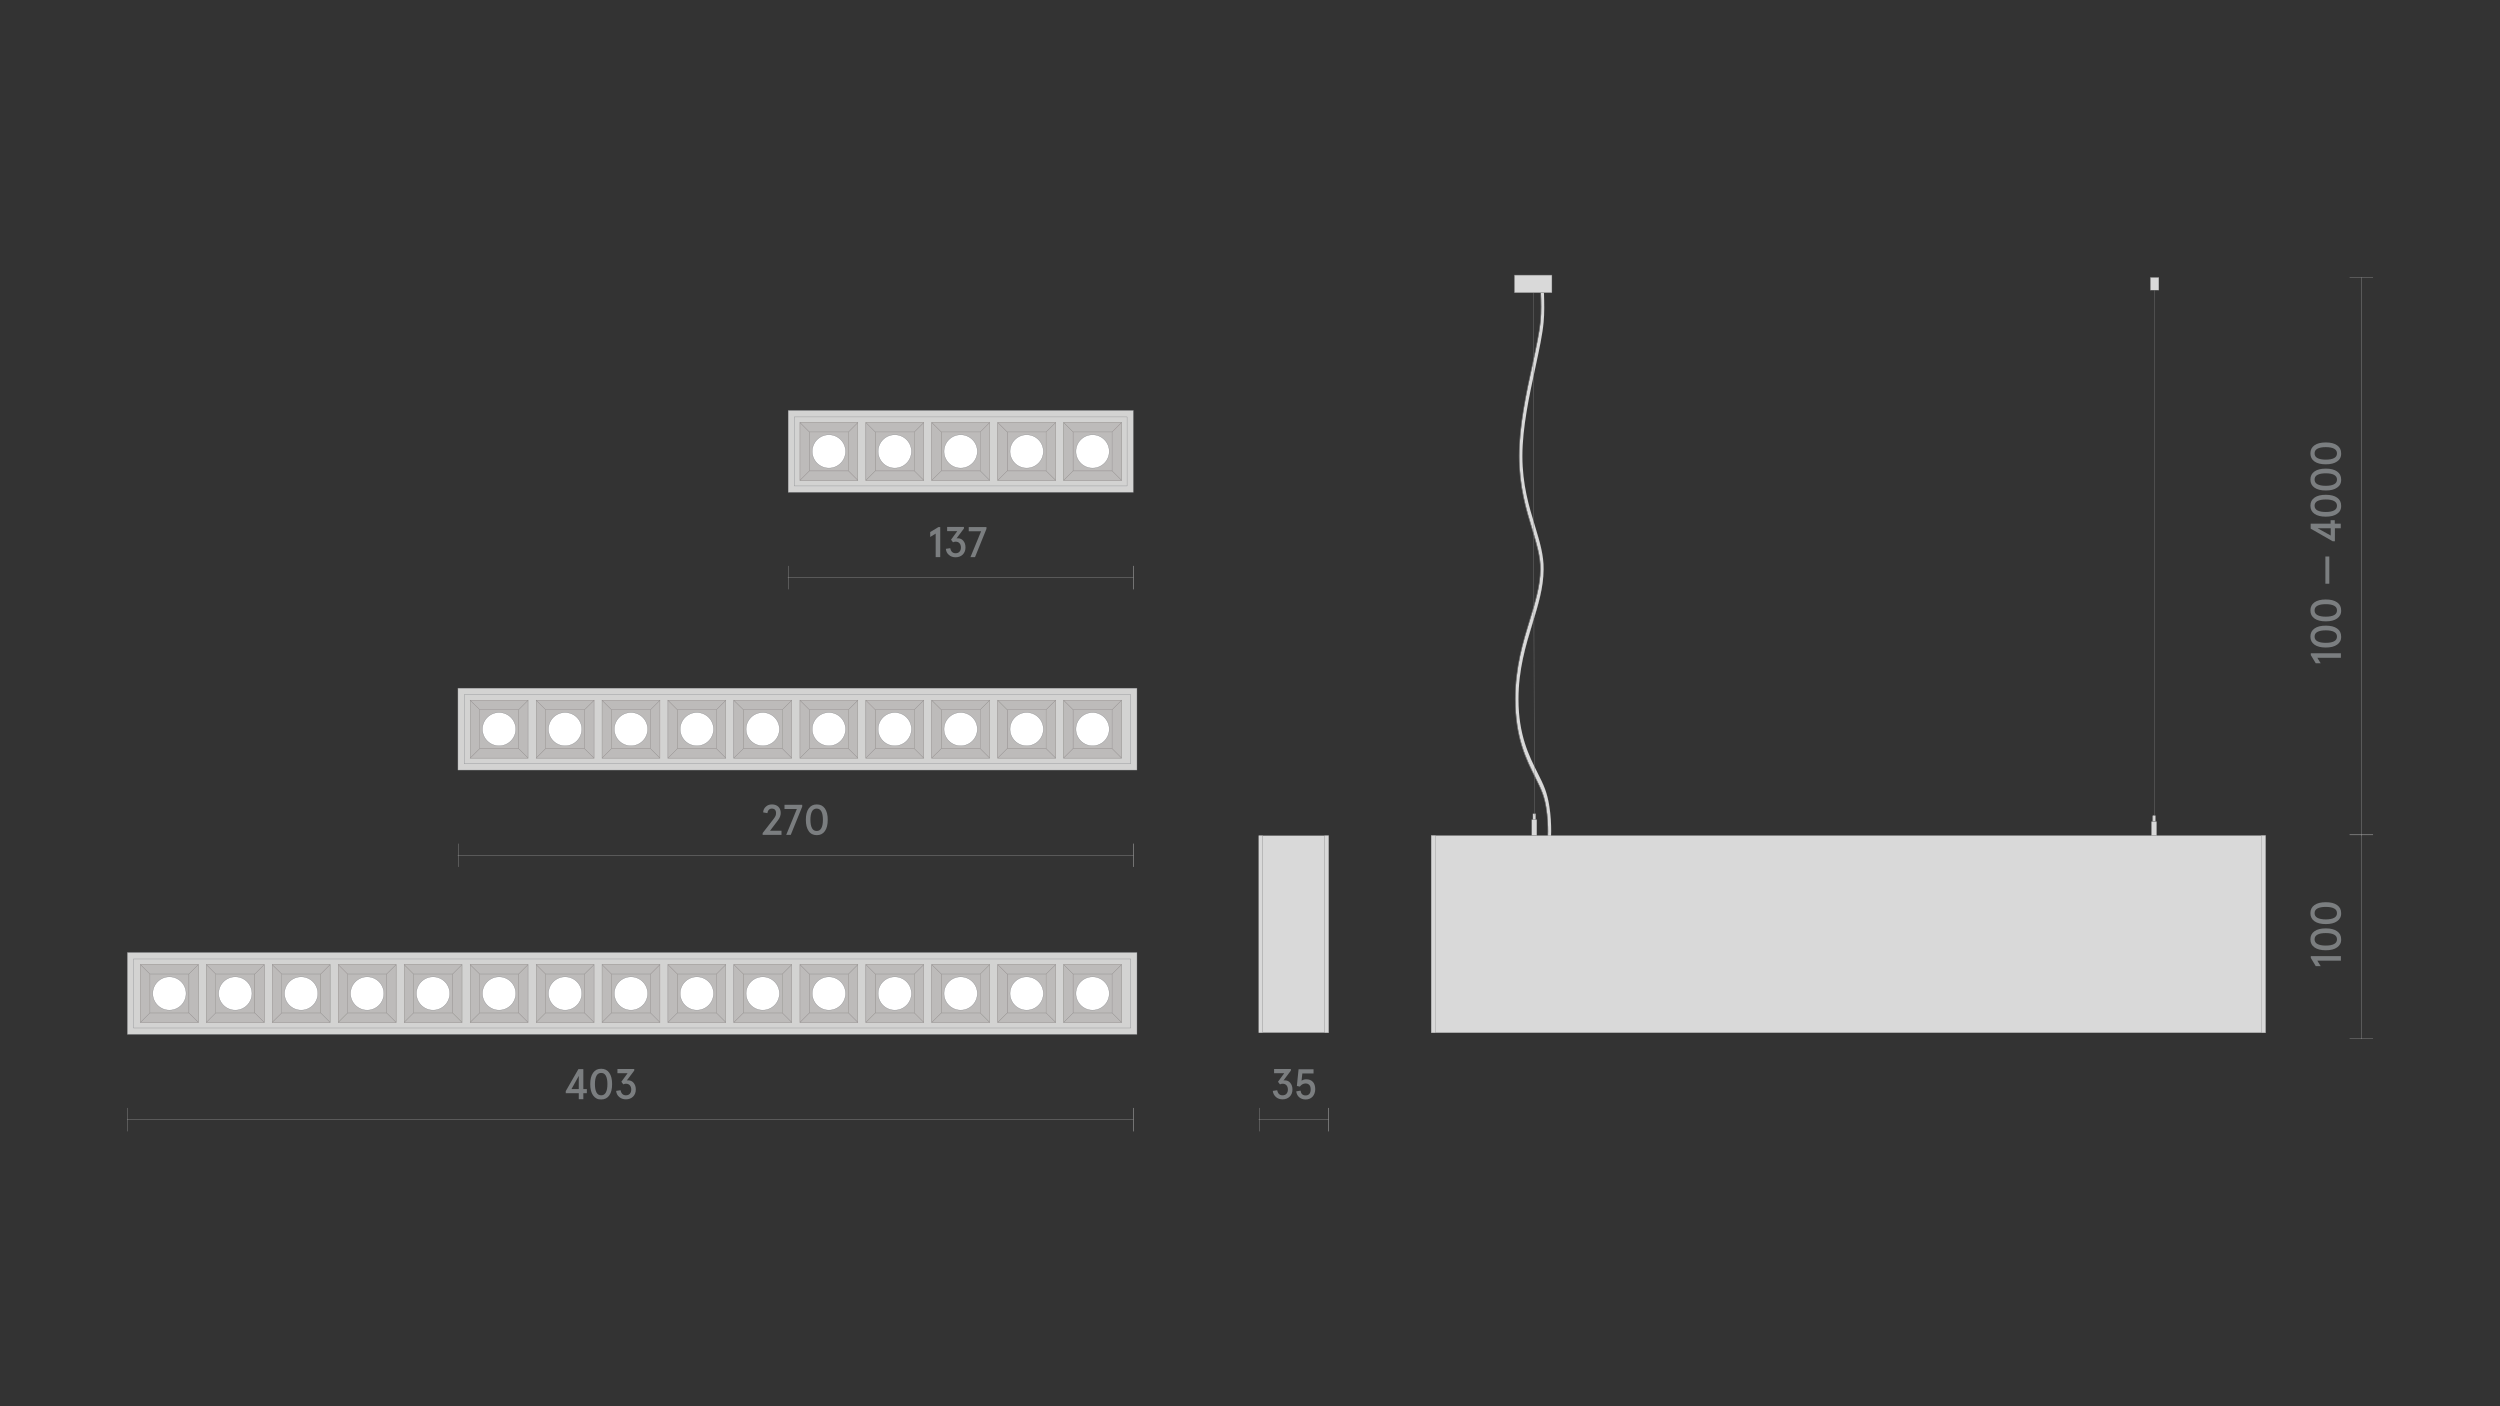 <?xml version="1.0" encoding="utf-8"?>
<!-- Generator: Adobe Illustrator 25.2.3, SVG Export Plug-In . SVG Version: 6.00 Build 0)  -->
<svg version="1.1" id="Слой_1" xmlns="http://www.w3.org/2000/svg" xmlns:xlink="http://www.w3.org/1999/xlink" x="0px" y="0px"
	 viewBox="0 0 1920 1080" style="enable-background:new 0 0 1920 1080;" xml:space="preserve">
<rect x="0" y="0" width="1920" height="1080" fill="#333333" stroke="none"/>
<style type="text/css">
	.st0{fill:none;}
	.st1{fill:#1A1A1A;}
	.st2{fill:#7B7E80;}
	.st3{fill:#D9D9D9;}
	.st4{fill:#868686;}
	.st5{fill:#BDBBBA;stroke:#928E8D;stroke-width:0.25;stroke-miterlimit:10;}
	.st6{fill:#878687;}
	.st7{fill:#FFFFFF;stroke:#808285;stroke-width:0.25;stroke-miterlimit:10;}
	.st8{fill:none;stroke:#7B7E80;stroke-width:0.25;stroke-miterlimit:10;}
	.st9{fill:none;stroke:#868686;stroke-width:0.25;stroke-miterlimit:10;}
	.st10{clip-path:url(#SVGID_2_);}
	.st11{opacity:0.35;clip-path:url(#SVGID_4_);fill:url(#SVGID_5_);}
	.st12{fill:#D3D3D2;stroke:#808285;stroke-width:0.25;stroke-miterlimit:10;}
	.st13{fill:#D9D9D9;stroke:#868686;stroke-width:0.25;stroke-miterlimit:10;}
	.st14{fill:none;stroke:#878587;stroke-width:0.25;stroke-miterlimit:8;stroke-dasharray:2.616,1.2;}
	.st15{fill:none;stroke:#878587;stroke-width:0.25;stroke-miterlimit:8;stroke-dasharray:2.657,1.241;}
	.st16{fill:none;stroke:#878587;stroke-width:0.25;stroke-miterlimit:10;}
	.st17{fill:#878587;}
	.st18{fill:#868586;}
	.st19{fill:#D9D9D9;stroke:#878787;stroke-width:0.25;stroke-miterlimit:10;}
	.st20{opacity:0.35;clip-path:url(#SVGID_7_);fill:url(#SVGID_8_);}
	.st21{fill:#C6C6C5;}
	.st22{clip-path:url(#SVGID_10_);}
	.st23{opacity:0.35;clip-path:url(#SVGID_12_);fill:url(#SVGID_13_);}
	.st24{clip-path:url(#SVGID_15_);}
	.st25{opacity:0.35;clip-path:url(#SVGID_17_);fill:url(#SVGID_18_);}
	.st26{clip-path:url(#SVGID_20_);}
	.st27{opacity:0.35;clip-path:url(#SVGID_22_);fill:url(#SVGID_23_);}
	.st28{clip-path:url(#SVGID_25_);}
	.st29{opacity:0.35;clip-path:url(#SVGID_27_);fill:url(#SVGID_28_);}
	.st30{fill:none;stroke:#868686;stroke-width:0.25;stroke-miterlimit:10;stroke-dasharray:2.992,2.992;}
	.st31{fill:none;stroke:#868686;stroke-width:0.25;stroke-miterlimit:10;stroke-dasharray:3.021,3.021;}
	.st32{fill:none;stroke:#868686;stroke-width:0.25;stroke-miterlimit:10;stroke-dasharray:3.033,3.033;}
	.st33{fill:none;stroke:#868686;stroke-width:0.25;stroke-miterlimit:10;stroke-dasharray:3.032,3.032;}
	.st34{fill:none;stroke:#A7A6A6;stroke-width:0.25;stroke-miterlimit:10;}
</style>
<rect class="st0" width="1920" height="1080"/>
<g>
	<g>
		<polygon class="st13" points="1176.4,630.1 1176.4,641.1 1176.4,641.7 1177,641.7 1179.7,641.7 1180.3,641.7 1180.3,641.1 
			1180.3,630.1 1180.3,629.5 1179.7,629.5 1177,629.5 1176.4,629.5 		"/>
		<g>
			<path class="st3" d="M1188.8,643.1l0.1-1.1c0-0.2,0.9-19.4-4.1-32.8c-1.4-3.8-3.4-7.7-5.5-12c-6.9-13.7-15.4-30.6-15.4-60.3
				c0-24.5,5.9-43.8,11.2-60.9c4.1-13.5,8-26.1,8.1-38.8c0.1-9.6-2.9-19.4-6.3-30.7c-4.7-15.4-10-32.8-10-56.4
				c0-23.1,5.4-48.3,10.3-70.6c2.7-12.6,5.3-24.6,6.1-33.1c0.6-6.6,0.4-15.6,0.2-20.3l0-1.3h2.3l0,1.2c0.2,6.1,0.4,14.7-0.3,21.5
				c-0.8,9.1-3.3,20.7-6.2,34.2c-4.7,21.8-10.1,46.5-10.1,68.5c0,22,5.1,38.8,9.6,53.5c3.7,12.2,6.9,22.6,6.7,33.7
				c-0.1,14.1-4.2,27.3-8.5,41.4c-5.1,16.6-10.8,35.3-10.8,58.2c0,27.4,8.1,43.5,14.6,56.4c2.2,4.4,4.3,8.5,5.8,12.6
				c5.6,15.1,4.7,35.4,4.6,36.3l0,0.9l-0.4,0H1188.8z"/>
			<path class="st4" d="M1185.5,224.9l0,1.1c0.2,6.1,0.4,14.7-0.3,21.4c-0.8,9.1-3.3,20.7-6.2,34.1l0,0.1c-4.7,21.8-10,46.5-10,68.5
				c0,22,5.1,38.8,9.6,53.5l0,0.1c3.7,12.1,6.8,22.5,6.7,33.6c-0.1,14.1-4.2,27.3-8.5,41.3l0,0.1c-5.1,16.5-10.8,35.2-10.8,58.2
				c0,27.4,8.1,43.5,14.6,56.5c2.2,4.3,4.3,8.4,5.8,12.5c5.6,15,4.7,35.4,4.6,36.2l0,0.8l-0.3,0h-1.4h-0.4l0-1
				c0-0.2,0.9-19.4-4.1-32.9c-1.4-3.8-3.4-7.8-5.5-12l-0.2,0.1l0.2-0.2c-6.8-13.6-15.4-30.5-15.4-60.1c0-24.4,5.9-43.8,11.2-60.9
				l0-0.1c4.1-13.4,8-26.1,8.1-38.7c0.1-9.6-2.9-19.4-6.3-30.8c-4.7-15.4-10-32.8-10-56.3c0-23.1,5.4-48.3,10.3-70.6
				c2.7-12.6,5.3-24.6,6.1-33.1c0.6-6.6,0.4-15.6,0.2-20.3l0-1.2h0.4h1.4H1185.5 M1185.7,224.6h-0.6h-1.4h-0.6l0,1.5
				c0.2,4.8,0.4,13.8-0.2,20.3c-0.8,8.5-3.3,20.4-6.1,33.1c-4.8,22.3-10.3,47.5-10.3,70.6c0,23.6,5.3,41,10,56.4
				c3.4,11.4,6.4,21.2,6.3,30.7c-0.1,12.6-4,25.2-8.1,38.7c-5.2,17.1-11.2,36.5-11.2,61c0,29.7,8.5,46.6,15.4,60.3
				c2.1,4.2,4.1,8.2,5.5,12c5,13.2,4.1,32,4.1,32.8l-0.1,1.3h0.6h1.4l0.5,0l0.1-1c0.1-2,0.8-21.7-4.6-36.3
				c-1.5-4.1-3.6-8.2-5.8-12.6c-6.5-12.9-14.6-29-14.6-56.3c0-22.9,5.7-41.6,10.8-58.1c4.3-14.1,8.4-27.3,8.5-41.5
				c0.1-11.2-3.1-21.6-6.7-33.8c-4.5-14.8-9.6-31.5-9.6-53.5c0-22,5.3-46.7,10-68.5c2.9-13.5,5.4-25.1,6.2-34.2
				c0.6-6.8,0.5-15.4,0.3-21.5L1185.7,224.6L1185.7,224.6z"/>
		</g>
		<polygon class="st13" points="1178.8,625 1177.9,625 1177.3,625 1177.3,625.6 1177.3,628.9 1177.3,629.5 1177.9,629.5 
			1178.8,629.5 1179.4,629.5 1179.4,628.9 1179.4,625.6 1179.4,625 		"/>
		<line class="st13" x1="1177.5" y1="224.9" x2="1178.4" y2="626.3"/>
		<g>
			<rect x="1163.1" y="211.3" class="st3" width="28.8" height="13.5"/>
			<path class="st4" d="M1191.7,211.4v0.3v12.5v0.3h-0.3h-27.8h-0.3v-0.3v-12.5v-0.3h0.3h27.8H1191.7 M1192,211.1h-0.6h-27.8h-0.6
				v0.6v12.5v0.6h0.6h27.8h0.6v-0.6v-12.5V211.1L1192,211.1z"/>
		</g>
	</g>
	<g>
		<g>
			<rect x="1653.4" y="626.5" class="st3" width="1.8" height="4.2"/>
			<path class="st4" d="M1655.1,626.6v0.3v3.3v0.3h-0.3h-0.9h-0.3v-0.3V627v-0.3h0.3h0.9H1655.1 M1655.4,626.4h-0.6h-0.9h-0.6v0.6
				v3.3v0.6h0.6h0.9h0.6v-0.6V627V626.4L1655.4,626.4z"/>
		</g>
		<g>
			<rect x="1653.4" y="626.5" class="st3" width="1.8" height="4.2"/>
			<path class="st4" d="M1655.1,626.6v0.3v3.3v0.3h-0.3h-0.9h-0.3v-0.3V627v-0.3h0.3h0.9H1655.1 M1655.4,626.4h-0.6h-0.9h-0.6v0.6
				v3.3v0.6h0.6h0.9h0.6v-0.6V627V626.4L1655.4,626.4z"/>
		</g>
		<g>
			<rect x="1652.5" y="631.1" class="st3" width="3.6" height="10.7"/>
			<path class="st4" d="M1656,631.2v0.3v9.8v0.3h-0.3h-2.7h-0.3v-0.3v-9.8v-0.3h0.3h2.7H1656 M1656.3,631h-0.6h-2.7h-0.6v0.6v9.8
				v0.6h0.6h2.7h0.6v-0.6v-9.8V631L1656.3,631z"/>
		</g>
		<g>
			<rect x="1652.5" y="631.1" class="st3" width="3.6" height="10.7"/>
			<path class="st4" d="M1656,631.2v0.3v9.8v0.3h-0.3h-2.7h-0.3v-0.3v-9.8v-0.3h0.3h2.7H1656 M1656.3,631h-0.6h-2.7h-0.6v0.6v9.8
				v0.6h0.6h2.7h0.6v-0.6v-9.8V631L1656.3,631z"/>
		</g>
		<line class="st13" x1="1654.7" y1="223" x2="1654.7" y2="626.3"/>
		<g>
			<rect x="1651.5" y="213.1" class="st3" width="6.5" height="9.7"/>
			<path class="st4" d="M1657.9,213.3v9.5h-6.3v-9.5H1657.9 M1658.1,213h-6.8v10h6.8V213L1658.1,213z"/>
		</g>
	</g>
	<g>
		<g>
			<path class="st2" d="M1797.8,505.2h-18.1l2.6,4.2h-3.8l-3.8-6.3v-1.4h23.1V505.2z"/>
			<path class="st2" d="M1794.9,495.1c-2.1,1.5-5,2.2-8.7,2.2s-6.6-0.7-8.7-2.2c-2.1-1.5-3.1-3.5-3.1-6.2c0-2.7,1-4.7,3.1-6.2
				s5-2.2,8.7-2.2s6.6,0.7,8.7,2.2s3.1,3.5,3.1,6.2C1798.1,491.6,1797,493.6,1794.9,495.1z M1792.6,485.3c-1.5-0.8-3.6-1.2-6.4-1.2
				s-4.9,0.4-6.4,1.2c-1.5,0.8-2.2,2-2.2,3.6s0.7,2.8,2.2,3.6c1.5,0.8,3.6,1.2,6.4,1.2s4.9-0.4,6.4-1.2c1.5-0.8,2.2-2,2.2-3.6
				S1794.1,486.1,1792.6,485.3z"/>
			<path class="st2" d="M1794.9,475c-2.1,1.5-5,2.2-8.7,2.2s-6.6-0.7-8.7-2.2c-2.1-1.5-3.1-3.5-3.1-6.2c0-2.7,1-4.7,3.1-6.2
				c2.1-1.5,5-2.2,8.7-2.2s6.6,0.7,8.7,2.2c2.1,1.5,3.1,3.5,3.1,6.2C1798.1,471.5,1797,473.5,1794.9,475z M1792.6,465.2
				c-1.5-0.8-3.6-1.2-6.4-1.2s-4.9,0.4-6.4,1.2c-1.5,0.8-2.2,2-2.2,3.6s0.7,2.8,2.2,3.6c1.5,0.8,3.6,1.2,6.4,1.2s4.9-0.4,6.4-1.2
				c1.5-0.8,2.2-2,2.2-3.6S1794.1,466,1792.6,465.2z"/>
			<path class="st2" d="M1788.9,448.3h-3v-20.9h3V448.3z"/>
			<path class="st2" d="M1797.8,405.7h-4.6v10h-1.7l-16.9-9.7v-3.8h15.3v-2.7h3.2v2.7h4.6V405.7z M1790,411.3v-5.6h-10.1L1790,411.3
				z"/>
			<path class="st2" d="M1794.9,394.6c-2.1,1.5-5,2.2-8.7,2.2s-6.6-0.7-8.7-2.2s-3.1-3.5-3.1-6.2c0-2.7,1-4.7,3.1-6.2
				c2.1-1.5,5-2.2,8.7-2.2s6.6,0.7,8.7,2.2c2.1,1.5,3.1,3.5,3.1,6.2C1798.1,391.1,1797,393.2,1794.9,394.6z M1792.6,384.8
				c-1.5-0.8-3.6-1.2-6.4-1.2s-4.9,0.4-6.4,1.2c-1.5,0.8-2.2,2-2.2,3.6s0.7,2.8,2.2,3.6c1.5,0.8,3.6,1.2,6.4,1.2s4.9-0.4,6.4-1.2
				c1.5-0.8,2.2-2,2.2-3.6S1794.1,385.7,1792.6,384.8z"/>
			<path class="st2" d="M1794.9,374.5c-2.1,1.5-5,2.2-8.7,2.2s-6.6-0.7-8.7-2.2s-3.1-3.5-3.1-6.2c0-2.7,1-4.7,3.1-6.2
				c2.1-1.5,5-2.2,8.7-2.2s6.6,0.7,8.7,2.2c2.1,1.5,3.1,3.5,3.1,6.2C1798.1,371,1797,373.1,1794.9,374.5z M1792.6,364.7
				c-1.5-0.8-3.6-1.2-6.4-1.2s-4.9,0.4-6.4,1.2c-1.5,0.8-2.2,2-2.2,3.6s0.7,2.8,2.2,3.6c1.5,0.8,3.6,1.2,6.4,1.2s4.9-0.4,6.4-1.2
				c1.5-0.8,2.2-2,2.2-3.6S1794.1,365.6,1792.6,364.7z"/>
			<path class="st2" d="M1794.9,354.4c-2.1,1.5-5,2.2-8.7,2.2s-6.6-0.7-8.7-2.2s-3.1-3.5-3.1-6.2c0-2.7,1-4.7,3.1-6.2
				c2.1-1.5,5-2.2,8.7-2.2s6.6,0.7,8.7,2.2c2.1,1.5,3.1,3.5,3.1,6.2C1798.1,350.9,1797,353,1794.9,354.4z M1792.6,344.6
				c-1.5-0.8-3.6-1.2-6.4-1.2s-4.9,0.4-6.4,1.2c-1.5,0.8-2.2,2-2.2,3.6s0.7,2.8,2.2,3.6c1.5,0.8,3.6,1.2,6.4,1.2s4.9-0.4,6.4-1.2
				c1.5-0.8,2.2-2,2.2-3.6S1794.1,345.5,1792.6,344.6z"/>
		</g>
	</g>
	<g>
		<g>
			<path class="st2" d="M1797.8,737.8h-18.1l2.6,4.2h-3.8l-3.8-6.3v-1.4h23.1V737.8z"/>
			<path class="st2" d="M1794.9,727.6c-2.1,1.5-5,2.2-8.7,2.2s-6.6-0.7-8.7-2.2c-2.1-1.5-3.1-3.5-3.1-6.2c0-2.7,1-4.7,3.1-6.2
				s5-2.2,8.7-2.2s6.6,0.7,8.7,2.2s3.1,3.5,3.1,6.2C1798.1,724.1,1797,726.1,1794.9,727.6z M1792.6,717.8c-1.5-0.8-3.6-1.2-6.4-1.2
				s-4.9,0.4-6.4,1.2c-1.5,0.8-2.2,2-2.2,3.6s0.7,2.8,2.2,3.6c1.5,0.8,3.6,1.2,6.4,1.2s4.9-0.4,6.4-1.2c1.5-0.8,2.2-2,2.2-3.6
				S1794.1,718.6,1792.6,717.8z"/>
			<path class="st2" d="M1794.9,707.5c-2.1,1.5-5,2.2-8.7,2.2s-6.6-0.7-8.7-2.2c-2.1-1.5-3.1-3.5-3.1-6.2c0-2.7,1-4.7,3.1-6.2
				s5-2.2,8.7-2.2s6.6,0.7,8.7,2.2s3.1,3.5,3.1,6.2C1798.1,704,1797,706,1794.9,707.5z M1792.6,697.7c-1.5-0.8-3.6-1.2-6.4-1.2
				s-4.9,0.4-6.4,1.2c-1.5,0.8-2.2,2-2.2,3.6s0.7,2.8,2.2,3.6c1.5,0.8,3.6,1.2,6.4,1.2s4.9-0.4,6.4-1.2c1.5-0.8,2.2-2,2.2-3.6
				S1794.1,698.5,1792.6,697.7z"/>
		</g>
	</g>
	<line class="st34" x1="1813.5" y1="798" x2="1813.5" y2="641.1"/>
	<line class="st34" x1="1822.5" y1="641.1" x2="1804.5" y2="641.1"/>
	<line class="st34" x1="1822.5" y1="797.5" x2="1804.5" y2="797.5"/>
	<line class="st34" x1="1813.5" y1="641.7" x2="1813.5" y2="213"/>
	<line class="st34" x1="1822.5" y1="641.2" x2="1804.5" y2="641.2"/>
	<g>
		<polygon class="st13" points="1099.2,643.1 1099.2,791.7 1099.2,793.2 1099.5,793.2 1739.5,793.2 1739.9,793.2 1739.9,791.7 
			1739.9,643.1 1739.9,641.7 1739.5,641.7 1099.5,641.7 1099.2,641.7 		"/>
		<polygon class="st13" points="1099.2,643.1 1099.2,791.7 1099.2,793.2 1099.5,793.2 1102,793.2 1102.4,793.2 1102.4,791.7 
			1102.4,643.1 1102.4,641.7 1102,641.7 1099.5,641.7 1099.2,641.7 		"/>
		<polygon class="st13" points="1736.7,643.1 1736.7,791.7 1736.7,793.2 1737.1,793.2 1739.5,793.2 1739.9,793.2 1739.9,791.7 
			1739.9,643.1 1739.9,641.7 1739.5,641.7 1737.1,641.7 1736.7,641.7 		"/>
	</g>
	<g>
		<g>
			<rect x="966.9" y="641.8" class="st3" width="53.4" height="151.3"/>
			<g>
				<path class="st4" d="M1020.2,641.9v1.2v148.6v1.2h-0.1h-52.9h-0.1v-1.2V643.1v-1.2h0.1h52.9H1020.2 M1020.5,641.7h-0.4h-52.9
					h-0.4v1.4v148.6v1.4h0.4h52.9h0.4v-1.4V643.1V641.7L1020.5,641.7z"/>
			</g>
		</g>
		<g>
			<rect x="1017.4" y="641.8" class="st3" width="3" height="151.3"/>
			<g>
				<path class="st4" d="M1020.2,641.9v1.2v148.6v1.2h-0.1h-2.5h-0.1v-1.2V643.1v-1.2h0.1h2.5H1020.2 M1020.5,641.7h-0.4h-2.5h-0.4
					v1.4v148.6v1.4h0.4h2.5h0.4v-1.4V643.1V641.7L1020.5,641.7z"/>
			</g>
		</g>
		<g>
			<rect x="966.7" y="641.8" class="st3" width="3" height="151.3"/>
			<g>
				<path class="st4" d="M969.6,641.9v1.2v148.6v1.2h-0.1H967h-0.1v-1.2V643.1v-1.2h0.1h2.5H969.6 M969.9,641.7h-0.4H967h-0.4v1.4
					v148.6v1.4h0.4h2.5h0.4v-1.4V643.1V641.7L969.9,641.7z"/>
			</g>
		</g>
	</g>
	<rect x="605.3" y="315.2" class="st12" width="265.1" height="62.9"/>
	<rect x="610" y="320.2" class="st12" width="255.6" height="53"/>
	<rect x="665" y="324.5" class="st5" width="44.4" height="44.4"/>
	<rect x="672.2" y="331.7" class="st5" width="30" height="30"/>
	<polygon class="st5" points="709.4,324.5 702.2,331.7 702.2,361.7 709.4,368.9 	"/>
	<polygon class="st5" points="665,368.9 672.2,361.7 672.2,331.7 665,324.5 	"/>
	<polygon class="st5" points="709.4,368.9 702.2,361.7 672.2,361.7 665,368.9 	"/>
	<polygon class="st5" points="665,324.5 672.2,331.7 702.2,331.7 709.4,324.5 	"/>
	<circle class="st7" cx="687.2" cy="346.7" r="12.8"/>
	<rect x="614.4" y="324.5" class="st5" width="44.4" height="44.4"/>
	<rect x="621.6" y="331.7" class="st5" width="30" height="30"/>
	<polygon class="st5" points="658.8,324.5 651.6,331.7 651.6,361.7 658.8,368.9 	"/>
	<polygon class="st5" points="614.4,368.9 621.6,361.7 621.6,331.7 614.4,324.5 	"/>
	<polygon class="st5" points="658.8,368.9 651.6,361.7 621.6,361.7 614.4,368.9 	"/>
	<polygon class="st5" points="614.4,324.5 621.6,331.7 651.6,331.7 658.8,324.5 	"/>
	<circle class="st7" cx="636.6" cy="346.7" r="12.8"/>
	<rect x="715.6" y="324.5" class="st5" width="44.4" height="44.4"/>
	<rect x="722.9" y="331.7" class="st5" width="30" height="30"/>
	<polygon class="st5" points="760,324.5 752.8,331.7 752.8,361.7 760,368.9 	"/>
	<polygon class="st5" points="715.6,368.9 722.9,361.7 722.9,331.7 715.6,324.5 	"/>
	<polygon class="st5" points="760,368.9 752.8,361.7 722.9,361.7 715.6,368.9 	"/>
	<polygon class="st5" points="715.6,324.5 722.9,331.7 752.8,331.7 760,324.5 	"/>
	<circle class="st7" cx="737.8" cy="346.7" r="12.8"/>
	<rect x="766.3" y="324.5" class="st5" width="44.4" height="44.4"/>
	<rect x="773.5" y="331.7" class="st5" width="30" height="30"/>
	<polygon class="st5" points="810.7,324.5 803.4,331.7 803.4,361.7 810.7,368.9 	"/>
	<polygon class="st5" points="766.3,368.9 773.5,361.7 773.5,331.7 766.3,324.5 	"/>
	<polygon class="st5" points="810.7,368.9 803.4,361.7 773.5,361.7 766.3,368.9 	"/>
	<polygon class="st5" points="766.3,324.5 773.5,331.7 803.4,331.7 810.7,324.5 	"/>
	<circle class="st7" cx="788.5" cy="346.7" r="12.8"/>
	<rect x="816.9" y="324.5" class="st5" width="44.4" height="44.4"/>
	<rect x="824.1" y="331.7" class="st5" width="30" height="30"/>
	<polygon class="st5" points="861.3,324.5 854.1,331.7 854.1,361.7 861.3,368.9 	"/>
	<polygon class="st5" points="816.9,368.9 824.1,361.7 824.1,331.7 816.9,324.5 	"/>
	<polygon class="st5" points="861.3,368.9 854.1,361.7 824.1,361.7 816.9,368.9 	"/>
	<polygon class="st5" points="816.9,324.5 824.1,331.7 854.1,331.7 861.3,324.5 	"/>
	<circle class="st7" cx="839.1" cy="346.7" r="12.8"/>
	<g>
		<g>
			<path class="st2" d="M718.6,427.9v-18.1l-4.2,2.6v-3.8l6.3-3.8h1.4v23.1H718.6z"/>
			<path class="st2" d="M726.4,421.5l3.4-0.5c0.5,2.6,1.9,3.9,4.1,3.9c1.3,0,2.3-0.4,3-1.2c0.7-0.8,1.1-1.8,1.1-3.2
				c0-1.4-0.4-2.5-1.1-3.3c-0.7-0.8-1.7-1.2-3-1.2c-0.7,0-1.4,0.2-2,0.5l-1.5-2l4.8-6.6h-7.8v-3.2h12.9v1.2l-5.7,7.6
				c0.5,0,0.8-0.1,0.9-0.1c1.8,0,3.2,0.6,4.3,1.9c1.1,1.3,1.7,3,1.7,5.1c0,2.3-0.7,4.1-2.1,5.5c-1.4,1.4-3.3,2.1-5.5,2.1
				c-2,0-3.8-0.6-5.1-1.8C727.4,425.1,726.6,423.5,726.4,421.5z"/>
			<path class="st2" d="M745.3,427.9l8.2-19.9h-9.5v-3.2h13.6v1.4l-8.8,21.7H745.3z"/>
		</g>
	</g>
	<line class="st34" x1="605" y1="443.6" x2="870.5" y2="443.6"/>
	<line class="st34" x1="870.5" y1="452.6" x2="870.5" y2="434.6"/>
	<line class="st34" x1="605.5" y1="452.6" x2="605.5" y2="434.6"/>
	<line class="st34" x1="870.3" y1="452.6" x2="870.3" y2="434.6"/>
	<rect x="351.7" y="528.5" class="st12" width="521.5" height="62.9"/>
	<rect x="356.5" y="533.5" class="st12" width="511.9" height="53"/>
	<rect x="665" y="537.8" class="st5" width="44.4" height="44.4"/>
	<rect x="672.2" y="545" class="st5" width="30" height="30"/>
	<polygon class="st5" points="709.4,537.8 702.2,545 702.2,575 709.4,582.2 	"/>
	<polygon class="st5" points="665,582.2 672.2,575 672.2,545 665,537.8 	"/>
	<polygon class="st5" points="709.4,582.2 702.2,575 672.2,575 665,582.2 	"/>
	<polygon class="st5" points="665,537.8 672.2,545 702.2,545 709.4,537.8 	"/>
	<circle class="st7" cx="687.2" cy="560" r="12.8"/>
	<rect x="614.4" y="537.8" class="st5" width="44.4" height="44.4"/>
	<rect x="621.6" y="545" class="st5" width="30" height="30"/>
	<polygon class="st5" points="658.8,537.8 651.6,545 651.6,575 658.8,582.2 	"/>
	<polygon class="st5" points="614.4,582.2 621.6,575 621.6,545 614.4,537.8 	"/>
	<polygon class="st5" points="658.8,582.2 651.6,575 621.6,575 614.4,582.2 	"/>
	<polygon class="st5" points="614.4,537.8 621.6,545 651.6,545 658.8,537.8 	"/>
	<circle class="st7" cx="636.6" cy="560" r="12.8"/>
	<rect x="715.6" y="537.8" class="st5" width="44.4" height="44.4"/>
	<rect x="722.9" y="545" class="st5" width="30" height="30"/>
	<polygon class="st5" points="760,537.8 752.8,545 752.8,575 760,582.2 	"/>
	<polygon class="st5" points="715.6,582.2 722.9,575 722.9,545 715.6,537.8 	"/>
	<polygon class="st5" points="760,582.2 752.8,575 722.9,575 715.6,582.2 	"/>
	<polygon class="st5" points="715.6,537.8 722.9,545 752.8,545 760,537.8 	"/>
	<circle class="st7" cx="737.8" cy="560" r="12.8"/>
	<rect x="766.3" y="537.8" class="st5" width="44.4" height="44.4"/>
	<rect x="773.5" y="545" class="st5" width="30" height="30"/>
	<polygon class="st5" points="810.7,537.8 803.4,545 803.4,575 810.7,582.2 	"/>
	<polygon class="st5" points="766.3,582.2 773.5,575 773.5,545 766.3,537.8 	"/>
	<polygon class="st5" points="810.7,582.2 803.4,575 773.5,575 766.3,582.2 	"/>
	<polygon class="st5" points="766.3,537.8 773.5,545 803.4,545 810.7,537.8 	"/>
	<circle class="st7" cx="788.5" cy="560" r="12.8"/>
	<rect x="816.9" y="537.8" class="st5" width="44.4" height="44.4"/>
	<rect x="824.1" y="545" class="st5" width="30" height="30"/>
	<polygon class="st5" points="861.3,537.8 854.1,545 854.1,575 861.3,582.2 	"/>
	<polygon class="st5" points="816.9,582.2 824.1,575 824.1,545 816.9,537.8 	"/>
	<polygon class="st5" points="861.3,582.2 854.1,575 824.1,575 816.9,582.2 	"/>
	<polygon class="st5" points="816.9,537.8 824.1,545 854.1,545 861.3,537.8 	"/>
	<circle class="st7" cx="839.1" cy="560" r="12.8"/>
	<rect x="411.8" y="537.8" class="st5" width="44.4" height="44.4"/>
	<rect x="419" y="545" class="st5" width="30" height="30"/>
	<polygon class="st5" points="456.2,537.8 448.9,545 448.9,575 456.2,582.2 	"/>
	<polygon class="st5" points="411.8,582.2 419,575 419,545 411.8,537.8 	"/>
	<polygon class="st5" points="456.2,582.2 448.9,575 419,575 411.8,582.2 	"/>
	<polygon class="st5" points="411.8,537.8 419,545 448.9,545 456.2,537.8 	"/>
	<circle class="st7" cx="434" cy="560" r="12.8"/>
	<rect x="361.1" y="537.8" class="st5" width="44.4" height="44.4"/>
	<rect x="368.4" y="545" class="st5" width="30" height="30"/>
	<polygon class="st5" points="405.5,537.8 398.3,545 398.3,575 405.5,582.2 	"/>
	<polygon class="st5" points="361.1,582.2 368.4,575 368.4,545 361.1,537.8 	"/>
	<polygon class="st5" points="405.5,582.2 398.3,575 368.4,575 361.1,582.2 	"/>
	<polygon class="st5" points="361.1,537.8 368.4,545 398.3,545 405.5,537.8 	"/>
	<circle class="st7" cx="383.3" cy="560" r="12.8"/>
	<rect x="462.4" y="537.8" class="st5" width="44.4" height="44.4"/>
	<rect x="469.6" y="545" class="st5" width="30" height="30"/>
	<polygon class="st5" points="506.8,537.8 499.6,545 499.6,575 506.8,582.2 	"/>
	<polygon class="st5" points="462.4,582.2 469.6,575 469.6,545 462.4,537.8 	"/>
	<polygon class="st5" points="506.8,582.2 499.6,575 469.6,575 462.4,582.2 	"/>
	<polygon class="st5" points="462.4,537.8 469.6,545 499.6,545 506.8,537.8 	"/>
	<circle class="st7" cx="484.6" cy="560" r="12.8"/>
	<rect x="513" y="537.8" class="st5" width="44.4" height="44.4"/>
	<rect x="520.2" y="545" class="st5" width="30" height="30"/>
	<polygon class="st5" points="557.4,537.8 550.2,545 550.2,575 557.4,582.2 	"/>
	<polygon class="st5" points="513,582.2 520.2,575 520.2,545 513,537.8 	"/>
	<polygon class="st5" points="557.4,582.2 550.2,575 520.2,575 513,582.2 	"/>
	<polygon class="st5" points="513,537.8 520.2,545 550.2,545 557.4,537.8 	"/>
	<circle class="st7" cx="535.2" cy="560" r="12.8"/>
	<rect x="563.6" y="537.8" class="st5" width="44.4" height="44.4"/>
	<rect x="570.9" y="545" class="st5" width="30" height="30"/>
	<polygon class="st5" points="608,537.8 600.8,545 600.8,575 608,582.2 	"/>
	<polygon class="st5" points="563.6,582.2 570.9,575 570.9,545 563.6,537.8 	"/>
	<polygon class="st5" points="608,582.2 600.8,575 570.9,575 563.6,582.2 	"/>
	<polygon class="st5" points="563.6,537.8 570.9,545 600.8,545 608,537.8 	"/>
	<circle class="st7" cx="585.8" cy="560" r="12.8"/>
	<g>
		<g>
			<path class="st2" d="M585.7,641.2v-1.4l8.3-10.7c0.8-1,1.3-1.8,1.6-2.5c0.3-0.6,0.4-1.4,0.4-2.2c0-1.1-0.3-1.9-0.8-2.5
				c-0.6-0.6-1.4-0.9-2.4-0.9c-0.9,0-1.7,0.3-2.3,0.9c-0.6,0.6-1,1.5-1.1,2.6l-3.3-0.6c0.1-1.8,0.8-3.3,2.1-4.4
				c1.3-1.2,2.8-1.7,4.7-1.7c2,0,3.7,0.6,4.9,1.8c1.2,1.2,1.8,2.8,1.8,4.8c0,1.8-0.7,3.8-2.2,5.7l-6,7.9h8.8v3.2H585.7z"/>
			<path class="st2" d="M603.8,641.2l8.2-19.9h-9.5v-3.2h13.6v1.4l-8.8,21.7H603.8z"/>
			<path class="st2" d="M621.1,638.3c-1.5-2.1-2.2-5-2.2-8.7s0.7-6.6,2.2-8.7s3.5-3.1,6.2-3.1c2.7,0,4.7,1,6.2,3.1
				c1.5,2.1,2.2,5,2.2,8.7s-0.7,6.6-2.2,8.7c-1.5,2.1-3.5,3.1-6.2,3.1C624.6,641.4,622.5,640.4,621.1,638.3z M630.8,636
				c0.8-1.5,1.2-3.6,1.2-6.4s-0.4-4.9-1.2-6.4c-0.8-1.5-2-2.2-3.6-2.2s-2.8,0.7-3.6,2.2c-0.8,1.5-1.2,3.6-1.2,6.4s0.4,4.9,1.2,6.4
				c0.8,1.5,2,2.2,3.6,2.2S630,637.5,630.8,636z"/>
		</g>
	</g>
	<line class="st34" x1="351.5" y1="656.9" x2="870.5" y2="656.9"/>
	<line class="st34" x1="870.5" y1="665.8" x2="870.5" y2="647.9"/>
	<line class="st34" x1="351.9" y1="665.8" x2="351.9" y2="647.9"/>
	<line class="st34" x1="870.3" y1="665.8" x2="870.3" y2="647.9"/>
	<rect x="97.8" y="731.5" class="st12" width="775.4" height="62.9"/>
	<rect x="102.5" y="736.5" class="st12" width="765.9" height="53"/>
	<rect x="665" y="740.8" class="st5" width="44.4" height="44.4"/>
	<rect x="672.2" y="748" class="st5" width="30" height="30"/>
	<polygon class="st5" points="709.4,740.8 702.2,748 702.2,778 709.4,785.2 	"/>
	<polygon class="st5" points="665,785.2 672.2,778 672.2,748 665,740.8 	"/>
	<polygon class="st5" points="709.4,785.2 702.2,778 672.2,778 665,785.2 	"/>
	<polygon class="st5" points="665,740.8 672.2,748 702.2,748 709.4,740.8 	"/>
	<circle class="st7" cx="687.2" cy="763" r="12.8"/>
	<rect x="614.4" y="740.8" class="st5" width="44.4" height="44.4"/>
	<rect x="621.6" y="748" class="st5" width="30" height="30"/>
	<polygon class="st5" points="658.8,740.8 651.6,748 651.6,778 658.8,785.2 	"/>
	<polygon class="st5" points="614.4,785.2 621.6,778 621.6,748 614.4,740.8 	"/>
	<polygon class="st5" points="658.8,785.2 651.6,778 621.6,778 614.4,785.2 	"/>
	<polygon class="st5" points="614.4,740.8 621.6,748 651.6,748 658.8,740.8 	"/>
	<circle class="st7" cx="636.6" cy="763" r="12.8"/>
	<rect x="715.6" y="740.8" class="st5" width="44.4" height="44.4"/>
	<rect x="722.9" y="748" class="st5" width="30" height="30"/>
	<polygon class="st5" points="760,740.8 752.8,748 752.8,778 760,785.2 	"/>
	<polygon class="st5" points="715.6,785.2 722.9,778 722.9,748 715.6,740.8 	"/>
	<polygon class="st5" points="760,785.2 752.8,778 722.9,778 715.6,785.2 	"/>
	<polygon class="st5" points="715.6,740.8 722.9,748 752.8,748 760,740.8 	"/>
	<circle class="st7" cx="737.8" cy="763" r="12.8"/>
	<rect x="766.3" y="740.8" class="st5" width="44.4" height="44.4"/>
	<rect x="773.5" y="748" class="st5" width="30" height="30"/>
	<polygon class="st5" points="810.7,740.8 803.4,748 803.4,778 810.7,785.2 	"/>
	<polygon class="st5" points="766.3,785.2 773.5,778 773.5,748 766.3,740.8 	"/>
	<polygon class="st5" points="810.7,785.2 803.4,778 773.5,778 766.3,785.2 	"/>
	<polygon class="st5" points="766.3,740.8 773.5,748 803.4,748 810.7,740.8 	"/>
	<circle class="st7" cx="788.5" cy="763" r="12.8"/>
	<rect x="816.9" y="740.8" class="st5" width="44.4" height="44.4"/>
	<rect x="824.1" y="748" class="st5" width="30" height="30"/>
	<polygon class="st5" points="861.3,740.8 854.1,748 854.1,778 861.3,785.2 	"/>
	<polygon class="st5" points="816.9,785.2 824.1,778 824.1,748 816.9,740.8 	"/>
	<polygon class="st5" points="861.3,785.2 854.1,778 824.1,778 816.9,785.2 	"/>
	<polygon class="st5" points="816.9,740.8 824.1,748 854.1,748 861.3,740.8 	"/>
	<circle class="st7" cx="839.1" cy="763" r="12.8"/>
	<rect x="411.8" y="740.8" class="st5" width="44.4" height="44.4"/>
	<rect x="419" y="748" class="st5" width="30" height="30"/>
	<polygon class="st5" points="456.2,740.8 448.9,748 448.9,778 456.2,785.2 	"/>
	<polygon class="st5" points="411.8,785.2 419,778 419,748 411.8,740.8 	"/>
	<polygon class="st5" points="456.2,785.2 448.9,778 419,778 411.8,785.2 	"/>
	<polygon class="st5" points="411.8,740.8 419,748 448.9,748 456.2,740.8 	"/>
	<circle class="st7" cx="434" cy="763" r="12.8"/>
	<rect x="361.1" y="740.8" class="st5" width="44.4" height="44.4"/>
	<rect x="368.4" y="748" class="st5" width="30" height="30"/>
	<polygon class="st5" points="405.5,740.8 398.3,748 398.3,778 405.5,785.2 	"/>
	<polygon class="st5" points="361.1,785.2 368.4,778 368.4,748 361.1,740.8 	"/>
	<polygon class="st5" points="405.5,785.2 398.3,778 368.4,778 361.1,785.2 	"/>
	<polygon class="st5" points="361.1,740.8 368.4,748 398.3,748 405.5,740.8 	"/>
	<circle class="st7" cx="383.3" cy="763" r="12.8"/>
	<rect x="462.4" y="740.8" class="st5" width="44.4" height="44.4"/>
	<rect x="469.6" y="748" class="st5" width="30" height="30"/>
	<polygon class="st5" points="506.8,740.8 499.6,748 499.6,778 506.8,785.2 	"/>
	<polygon class="st5" points="462.4,785.2 469.6,778 469.6,748 462.4,740.8 	"/>
	<polygon class="st5" points="506.8,785.2 499.6,778 469.6,778 462.4,785.2 	"/>
	<polygon class="st5" points="462.4,740.8 469.6,748 499.6,748 506.8,740.8 	"/>
	<circle class="st7" cx="484.6" cy="763" r="12.8"/>
	<rect x="513" y="740.8" class="st5" width="44.4" height="44.4"/>
	<rect x="520.2" y="748" class="st5" width="30" height="30"/>
	<polygon class="st5" points="557.4,740.8 550.2,748 550.2,778 557.4,785.2 	"/>
	<polygon class="st5" points="513,785.2 520.2,778 520.2,748 513,740.8 	"/>
	<polygon class="st5" points="557.4,785.2 550.2,778 520.2,778 513,785.2 	"/>
	<polygon class="st5" points="513,740.8 520.2,748 550.2,748 557.4,740.8 	"/>
	<circle class="st7" cx="535.2" cy="763" r="12.8"/>
	<rect x="563.6" y="740.8" class="st5" width="44.4" height="44.4"/>
	<rect x="570.9" y="748" class="st5" width="30" height="30"/>
	<polygon class="st5" points="608,740.8 600.8,748 600.8,778 608,785.2 	"/>
	<polygon class="st5" points="563.6,785.2 570.9,778 570.9,748 563.6,740.8 	"/>
	<polygon class="st5" points="608,785.2 600.8,778 570.9,778 563.6,785.2 	"/>
	<polygon class="st5" points="563.6,740.8 570.9,748 600.8,748 608,740.8 	"/>
	<circle class="st7" cx="585.8" cy="763" r="12.8"/>
	<rect x="158.5" y="740.8" class="st5" width="44.4" height="44.4"/>
	<rect x="165.7" y="748" class="st5" width="30" height="30"/>
	<polygon class="st5" points="202.9,740.8 195.7,748 195.7,778 202.9,785.2 	"/>
	<polygon class="st5" points="158.5,785.2 165.7,778 165.7,748 158.5,740.8 	"/>
	<polygon class="st5" points="202.9,785.2 195.7,778 165.7,778 158.5,785.2 	"/>
	<polygon class="st5" points="158.5,740.8 165.7,748 195.7,748 202.9,740.8 	"/>
	<circle class="st7" cx="180.7" cy="763" r="12.8"/>
	<rect x="107.9" y="740.8" class="st5" width="44.4" height="44.4"/>
	<rect x="115.1" y="748" class="st5" width="30" height="30"/>
	<polygon class="st5" points="152.3,740.8 145.1,748 145.1,778 152.3,785.2 	"/>
	<polygon class="st5" points="107.9,785.2 115.1,778 115.1,748 107.9,740.8 	"/>
	<polygon class="st5" points="152.3,785.2 145.1,778 115.1,778 107.9,785.2 	"/>
	<polygon class="st5" points="107.9,740.8 115.1,748 145.1,748 152.3,740.8 	"/>
	<circle class="st7" cx="130.1" cy="763" r="12.8"/>
	<rect x="209.1" y="740.8" class="st5" width="44.4" height="44.4"/>
	<rect x="216.4" y="748" class="st5" width="30" height="30"/>
	<polygon class="st5" points="253.5,740.8 246.3,748 246.3,778 253.5,785.2 	"/>
	<polygon class="st5" points="209.1,785.2 216.4,778 216.4,748 209.1,740.8 	"/>
	<polygon class="st5" points="253.5,785.2 246.3,778 216.4,778 209.1,785.2 	"/>
	<polygon class="st5" points="209.1,740.8 216.4,748 246.3,748 253.5,740.8 	"/>
	<circle class="st7" cx="231.3" cy="763" r="12.8"/>
	<rect x="259.8" y="740.8" class="st5" width="44.4" height="44.4"/>
	<rect x="267" y="748" class="st5" width="30" height="30"/>
	<polygon class="st5" points="304.2,740.8 296.9,748 296.9,778 304.2,785.2 	"/>
	<polygon class="st5" points="259.8,785.2 267,778 267,748 259.8,740.8 	"/>
	<polygon class="st5" points="304.2,785.2 296.9,778 267,778 259.8,785.2 	"/>
	<polygon class="st5" points="259.8,740.8 267,748 296.9,748 304.2,740.8 	"/>
	<circle class="st7" cx="282" cy="763" r="12.8"/>
	<rect x="310.4" y="740.8" class="st5" width="44.4" height="44.4"/>
	<rect x="317.6" y="748" class="st5" width="30" height="30"/>
	<polygon class="st5" points="354.8,740.8 347.6,748 347.6,778 354.8,785.2 	"/>
	<polygon class="st5" points="310.4,785.2 317.6,778 317.6,748 310.4,740.8 	"/>
	<polygon class="st5" points="354.8,785.2 347.6,778 317.6,778 310.4,785.2 	"/>
	<polygon class="st5" points="310.4,740.8 317.6,748 347.6,748 354.8,740.8 	"/>
	<circle class="st7" cx="332.6" cy="763" r="12.8"/>
	<g>
		<g>
			<path class="st2" d="M444.5,844.2v-4.6h-10V838l9.7-16.9h3.8v15.3h2.7v3.2H448v4.6H444.5z M438.9,836.4h5.6v-10.1L438.9,836.4z"
				/>
			<path class="st2" d="M455.5,841.3c-1.5-2.1-2.2-5-2.2-8.7s0.7-6.6,2.2-8.7s3.5-3.1,6.2-3.1c2.7,0,4.7,1,6.2,3.1
				c1.5,2.1,2.2,5,2.2,8.7s-0.7,6.6-2.2,8.7c-1.5,2.1-3.5,3.1-6.2,3.1C459.1,844.5,457,843.4,455.5,841.3z M465.3,839
				c0.8-1.5,1.2-3.6,1.2-6.4s-0.4-4.9-1.2-6.4c-0.8-1.5-2-2.2-3.6-2.2s-2.8,0.7-3.6,2.2c-0.8,1.5-1.2,3.6-1.2,6.4s0.4,4.9,1.2,6.4
				c0.8,1.5,2,2.2,3.6,2.2S464.5,840.5,465.3,839z"/>
			<path class="st2" d="M473.2,837.8l3.4-0.5c0.5,2.6,1.9,3.9,4.1,3.9c1.3,0,2.3-0.4,3-1.2c0.7-0.8,1.1-1.8,1.1-3.2
				c0-1.4-0.4-2.5-1.1-3.3c-0.7-0.8-1.7-1.2-3-1.2c-0.7,0-1.4,0.2-2,0.5l-1.5-2l4.8-6.6h-7.8v-3.2h12.9v1.2l-5.7,7.6
				c0.5,0,0.8-0.1,0.9-0.1c1.8,0,3.2,0.6,4.3,1.9s1.7,3,1.7,5.1c0,2.3-0.7,4.1-2.1,5.5c-1.4,1.4-3.3,2.1-5.5,2.1
				c-2,0-3.8-0.6-5.1-1.8C474.2,841.4,473.4,839.8,473.2,837.8z"/>
		</g>
	</g>
	<line class="st34" x1="97.5" y1="859.9" x2="870.5" y2="859.9"/>
	<line class="st34" x1="870.5" y1="868.9" x2="870.5" y2="850.9"/>
	<line class="st34" x1="98" y1="868.9" x2="98" y2="850.9"/>
	<line class="st34" x1="870.3" y1="868.9" x2="870.3" y2="850.9"/>
	<g>
		<g>
			<path class="st2" d="M977.5,837.8l3.4-0.5c0.5,2.6,1.9,3.9,4.1,3.9c1.3,0,2.3-0.4,3-1.2c0.7-0.8,1.1-1.8,1.1-3.2
				c0-1.4-0.4-2.5-1.1-3.3c-0.7-0.8-1.7-1.2-3-1.2c-0.7,0-1.4,0.2-2,0.5l-1.5-2l4.8-6.6h-7.8v-3.2h12.9v1.2l-5.7,7.6
				c0.5,0,0.8-0.1,0.9-0.1c1.8,0,3.2,0.6,4.3,1.9c1.1,1.3,1.7,3,1.7,5.1c0,2.3-0.7,4.1-2.1,5.5c-1.4,1.4-3.3,2.1-5.5,2.1
				c-2,0-3.8-0.6-5.1-1.8S977.7,839.8,977.5,837.8z"/>
			<path class="st2" d="M995.5,838.2l3.3-0.6c0.4,2.5,1.7,3.7,3.9,3.7c1.3,0,2.2-0.4,2.9-1.2c0.7-0.8,1-2,1-3.4c0-1.5-0.3-2.6-1-3.4
				c-0.7-0.8-1.7-1.2-2.9-1.2c-1.7,0-3.2,0.8-4.4,2.4l-2.3-0.5l1.3-12.8h11.5v3.2h-8.6l-0.6,5.6c1-0.7,2.2-1.1,3.6-1.1
				c2.2,0,3.9,0.7,5.1,2s1.8,3.2,1.8,5.6c0,2.3-0.7,4.2-2,5.7c-1.4,1.5-3.2,2.2-5.4,2.2c-2,0-3.6-0.6-4.9-1.7
				C996.5,841.6,995.8,840.1,995.5,838.2z"/>
		</g>
	</g>
	<line class="st34" x1="966.6" y1="859.9" x2="1020.5" y2="859.9"/>
	<line class="st34" x1="1020.5" y1="868.9" x2="1020.5" y2="850.9"/>
	<line class="st34" x1="967.1" y1="868.9" x2="967.1" y2="850.9"/>
	<line class="st34" x1="1020.4" y1="868.9" x2="1020.4" y2="850.9"/>
	<line class="st34" x1="1822.5" y1="213" x2="1804.5" y2="213"/>
</g>
</svg>
